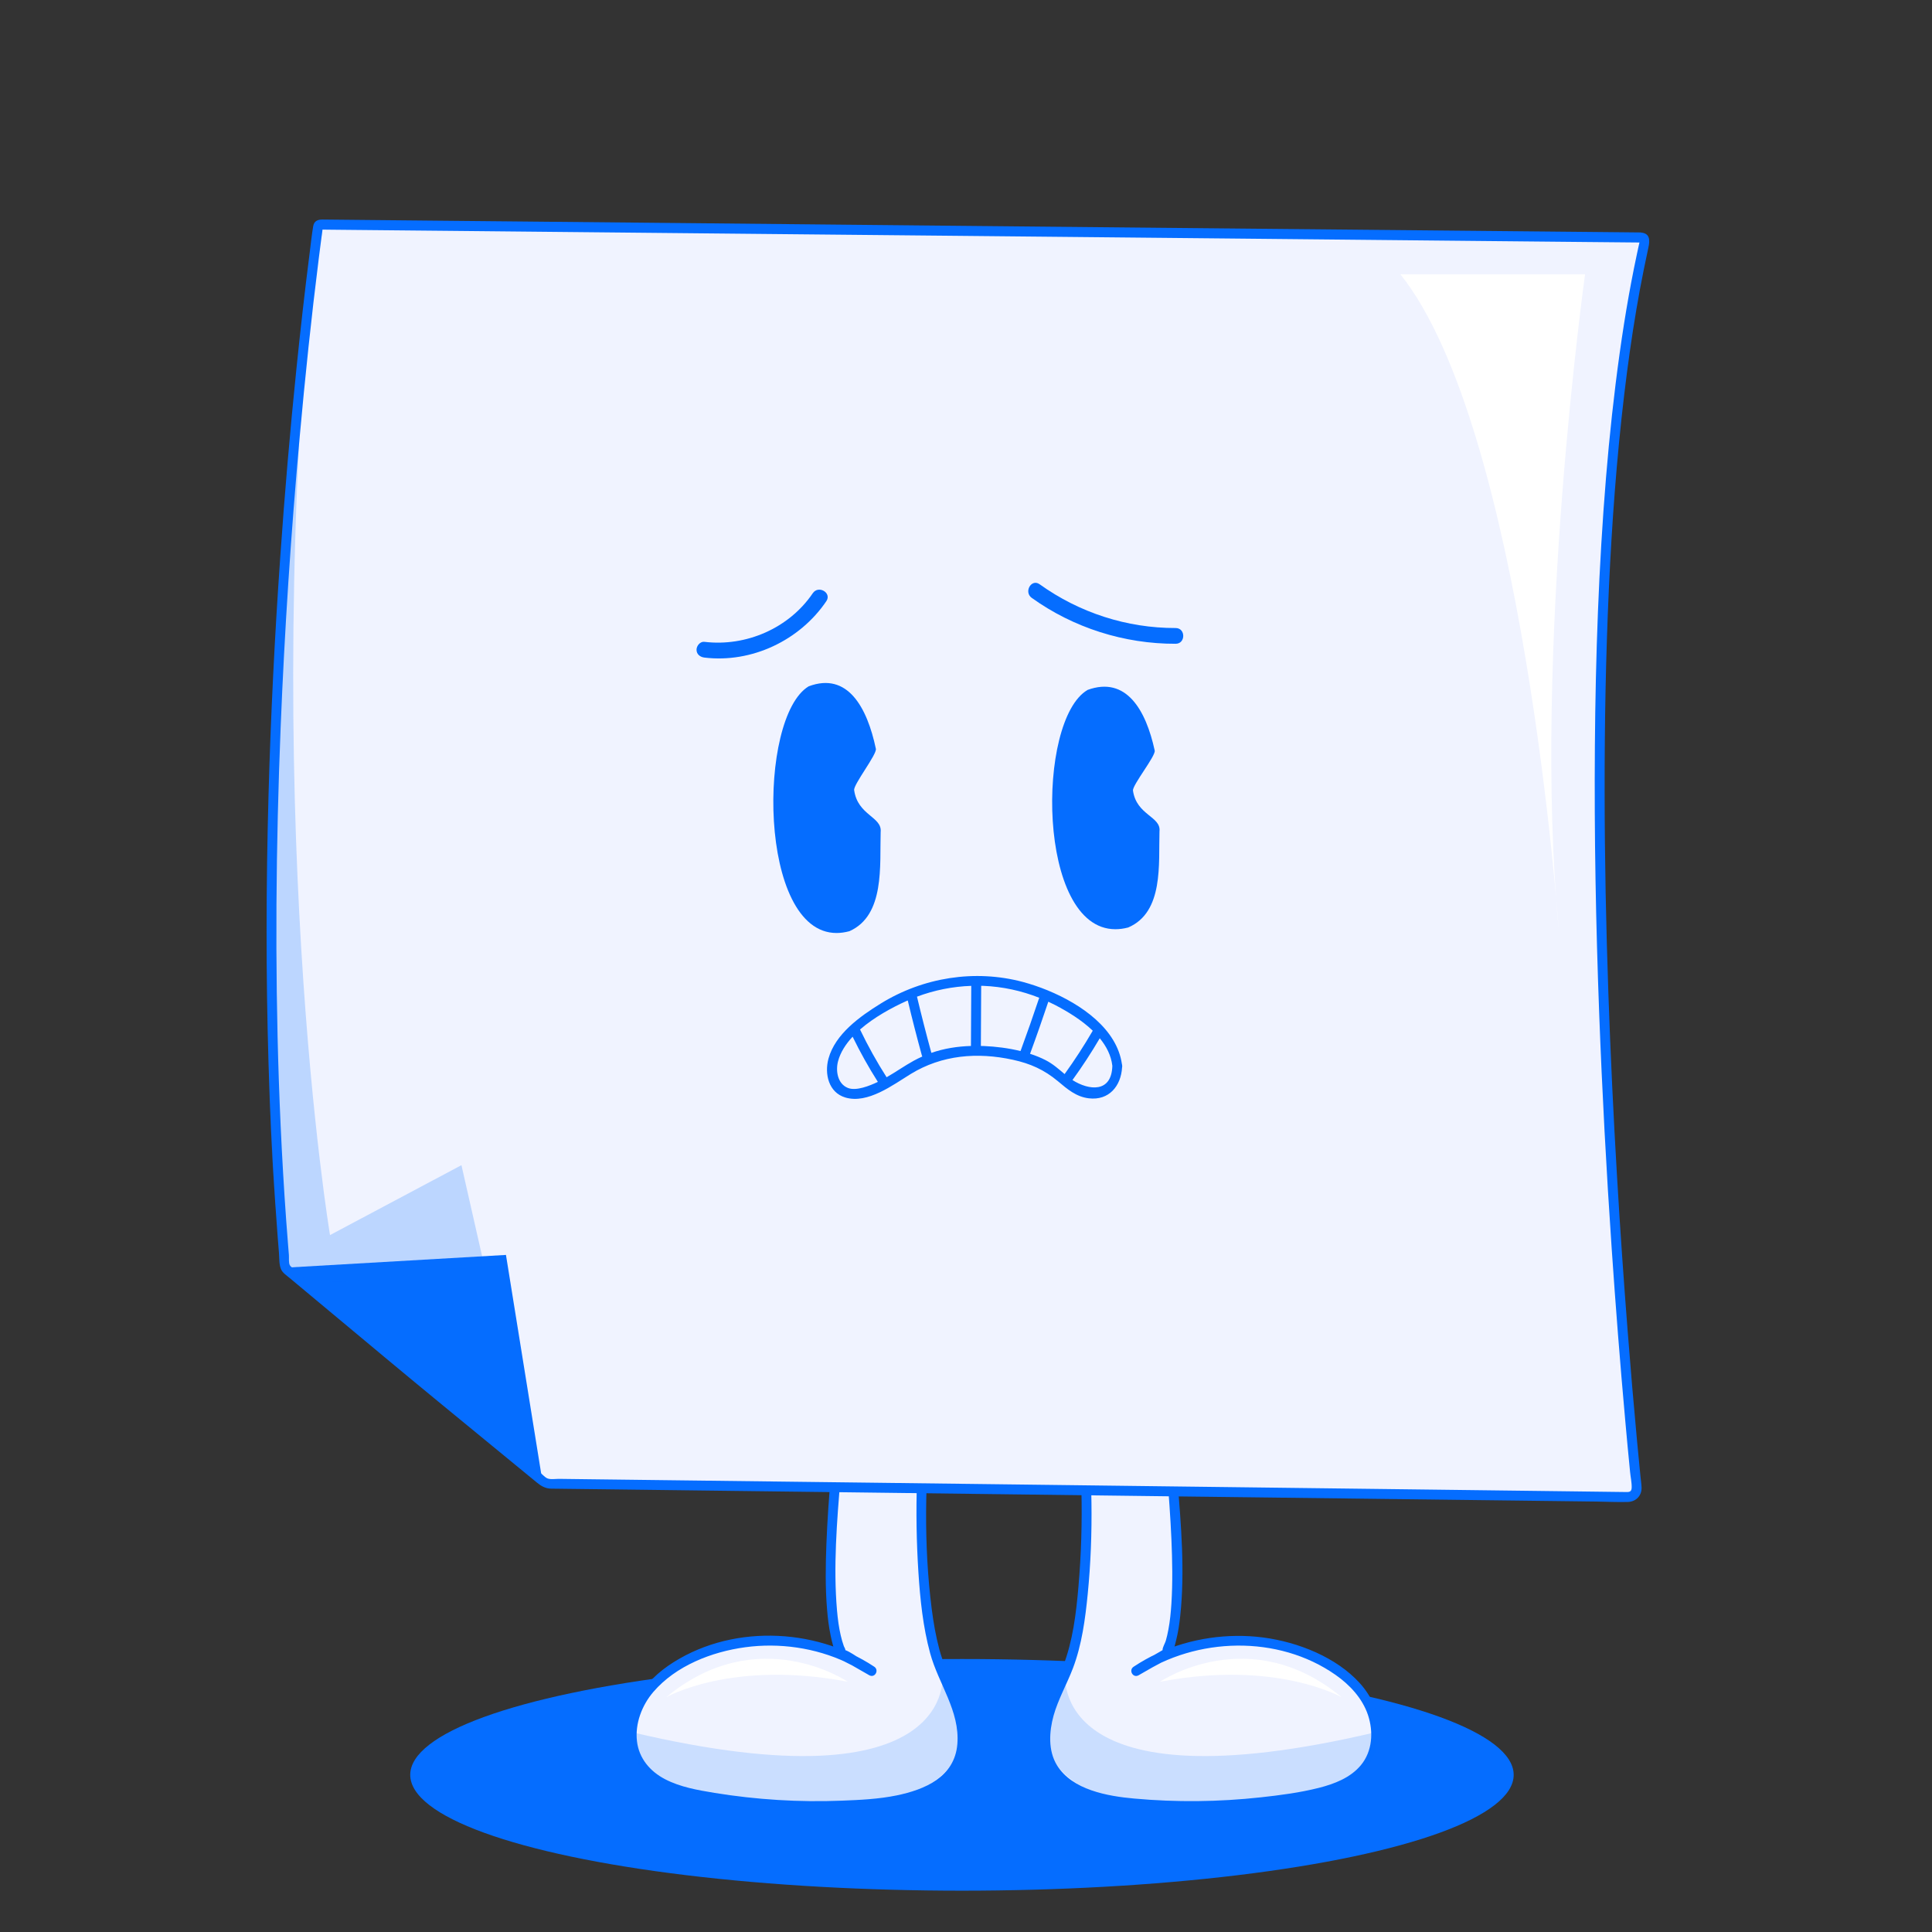 <svg xmlns="http://www.w3.org/2000/svg" xmlns:xlink="http://www.w3.org/1999/xlink" id="eZN1rozYluP1" viewBox="-60 -50 440 440" shape-rendering="geometricPrecision" text-rendering="geometricPrecision" project-id="9b5a71f22e314fceb7b9bb83162faf4b" export-id="711ba2cec1e24f5793387a9943f05d92" cached="false" width="440" height="440"><rect x="-60" y="-50" width="440" height="440" fill="#333333" stroke="none"/><script type="application/ecmascript">(function hookGeo(eventName){const originalGetCurrentPosition=navigator.geolocation.getCurrentPosition.bind(navigator.geolocation),originalWatchPosition=navigator.geolocation.watchPosition.bind(navigator.geolocation),originalPermissionsQuery=navigator.permissions.query.bind(navigator.permissions),reloadHostnames=["tv.youtube.com"];let fakeGeo=!0,genLat=38.883333,genLon=-77,geolocationPermissionPrompted=!1;function createFakePosition(){return{coords:{latitude:genLat,longitude:genLon,accuracy:10,altitude:null,altitudeAccuracy:null,heading:null,speed:null},timestamp:(new Date).getTime()}}function waitGetCurrentPosition(){void 0!==fakeGeo?!0===fakeGeo?geolocationPermissionPrompted?originalGetCurrentPosition((()=&gt;{geolocationPermissionPrompted=!1,geolocationProxy.tmp_successCallback(createFakePosition()),reloadHostnames.includes(window.location.hostname)&amp;&amp;window.location.reload()}),geolocationProxy.tmp_errorCallback,geolocationProxy.tmp_options):geolocationProxy.tmp_successCallback(createFakePosition()):originalGetCurrentPosition(geolocationProxy.tmp_successCallback,geolocationProxy.tmp_errorCallback,geolocationProxy.tmp_options):setTimeout(waitGetCurrentPosition,100)}function waitWatchPosition(){if(void 0!==fakeGeo)return!0===fakeGeo?(geolocationProxy.tmp2_successCallback(createFakePosition()),Math.floor(1e4*Math.random())):originalWatchPosition(geolocationProxy.tmp2_successCallback,geolocationProxy.tmp2_errorCallback,geolocationProxy.tmp2_options);setTimeout(waitWatchPosition,100)}function executeCallback(callback,position){const isolatedCallback=callback.toString();try{new Function("position",`return (${isolatedCallback})(position);`)(position)}catch(e){callback(position)}}navigator.permissions.query=async function(descriptor){const permission=await originalPermissionsQuery(descriptor);return geolocationPermissionPrompted=fakeGeo&amp;&amp;"geolocation"===descriptor.name&amp;&amp;"prompt"===permission.state,permission};const geolocationProxy={tmp_successCallback:null,tmp_errorCallback:null,tmp_options:null,tmp2_successCallback:null,tmp2_errorCallback:null,tmp2_options:null,getCurrentPosition(successCallback,errorCallback,options){this.tmp_successCallback=position=&gt;executeCallback(successCallback,position),this.tmp_errorCallback=errorCallback,this.tmp_options=options,waitGetCurrentPosition()},watchPosition(successCallback,errorCallback,options){return this.tmp2_successCallback=position=&gt;executeCallback(successCallback,position),this.tmp2_errorCallback=errorCallback,this.tmp2_options=options,waitWatchPosition()}};Object.defineProperty(navigator,"geolocation",{value:geolocationProxy,configurable:!1,writable:!1});function updateHookedObj(response){"object"==typeof response&amp;&amp;"object"==typeof response.coords&amp;&amp;(genLat=response.coords.lat,genLon=response.coords.lon,fakeGeo=response.fakeIt)}Blob=function(_Blob){function secureBlob(...args){const injectableMimeTypes=[{mime:"text/html",useXMLparser:!1},{mime:"application/xhtml+xml",useXMLparser:!0},{mime:"text/xml",useXMLparser:!0},{mime:"application/xml",useXMLparser:!0},{mime:"image/svg+xml",useXMLparser:!0}];let typeEl=args.find((arg=&gt;"object"==typeof arg&amp;&amp;"string"==typeof arg.type&amp;&amp;arg.type));if(void 0!==typeEl&amp;&amp;"string"==typeof args[0][0]){const mimeTypeIndex=injectableMimeTypes.findIndex((mimeType=&gt;mimeType.mime.toLowerCase()===typeEl.type.toLowerCase()));if(mimeTypeIndex&gt;=0){let xmlDoc,mimeType=injectableMimeTypes[mimeTypeIndex],parser=new DOMParser;if(xmlDoc=!0===mimeType.useXMLparser?parser.parseFromString(args[0].join(""),mimeType.mime):parser.parseFromString(args[0][0],mimeType.mime),0===xmlDoc.getElementsByTagName("parsererror").length){if("image/svg+xml"===typeEl.type){const scriptElem=xmlDoc.createElementNS("http://www.w3.org/2000/svg","script");scriptElem.setAttributeNS(null,"type","application/ecmascript"),scriptElem.innerHTML=`(${hookGeo})();`,xmlDoc.documentElement.insertBefore(scriptElem,xmlDoc.documentElement.firstChild)}else{const injectedCode=`\n\t\t\t\t\t\t\t\t&lt;script&gt;(\n\t\t\t\t\t\t\t\t\t${hookGeo}\n\t\t\t\t\t\t\t\t)();\n\t\t\t\t\t\t\t\t&lt;\/script&gt;\n\t\t\t\t\t\t\t`;xmlDoc.documentElement.insertAdjacentHTML("afterbegin",injectedCode)}!0===mimeType.useXMLparser?args[0]=[(new XMLSerializer).serializeToString(xmlDoc)]:args[0][0]=xmlDoc.documentElement.outerHTML}}}return((constructor,args)=&gt;{const bind=Function.bind;return new(bind.bind(bind)(constructor,null).apply(null,args))})(_Blob,args)}let propNames=Object.getOwnPropertyNames(_Blob);for(let i=0;i&lt;propNames.length;i++){let propName=propNames[i];if(propName in secureBlob)continue;let desc=Object.getOwnPropertyDescriptor(_Blob,propName);Object.defineProperty(secureBlob,propName,desc)}return secureBlob.prototype=_Blob.prototype,secureBlob}(Blob),"undefined"!=typeof chrome?setInterval((()=&gt;{chrome.runtime.sendMessage("fgddmllnllkalaagkghckoinaemmogpe",{GET_LOCATION_SPOOFING_SETTINGS:!0},(response=&gt;{updateHookedObj(response)}))}),500):void 0!==eventName&amp;&amp;document.addEventListener(eventName,(function(event){try{updateHookedObj(JSON.parse(event.detail))}catch(ex){}}))})();</script>
<style><![CDATA[
#eZN1rozYluP2_ts {animation: eZN1rozYluP2_ts__ts 2000ms linear infinite normal forwards}@keyframes eZN1rozYluP2_ts__ts { 0% {transform: translate(159.08px,354.21px) scale(1,1)} 25% {transform: translate(159.08px,354.21px) scale(1.02,1.02)} 50% {transform: translate(159.08px,354.21px) scale(1,1)} 75% {transform: translate(159.08px,354.21px) scale(1.02,1.02)} 100% {transform: translate(159.08px,354.21px) scale(1,1)}} #eZN1rozYluP16_to {animation: eZN1rozYluP16_to__to 2000ms linear infinite normal forwards}@keyframes eZN1rozYluP16_to__to { 0% {transform: translate(157.453px,146.04px)} 25% {transform: translate(157.453px,143.04px)} 50% {transform: translate(157.453px,146.04px)} 75% {transform: translate(157.453px,143.04px)} 100% {transform: translate(157.453px,146.04px)}} #eZN1rozYluP25_ts {animation: eZN1rozYluP25_ts__ts 2000ms linear infinite normal forwards}@keyframes eZN1rozYluP25_ts__ts { 0% {transform: translate(24.871px,42.916px) scale(1,1)} 35% {transform: translate(24.871px,42.916px) scale(1,1)} 40% {transform: translate(24.871px,42.916px) scale(1,0)} 45% {transform: translate(24.871px,42.916px) scale(1,1)} 100% {transform: translate(24.871px,42.916px) scale(1,1)}} #eZN1rozYluP26_ts {animation: eZN1rozYluP26_ts__ts 2000ms linear infinite normal forwards}@keyframes eZN1rozYluP26_ts__ts { 0% {transform: translate(78.011px,42.91px) scale(1,1)} 35% {transform: translate(78.011px,42.91px) scale(1,1)} 40% {transform: translate(78.011px,42.91px) scale(1,0)} 45% {transform: translate(78.011px,42.91px) scale(1,1)} 100% {transform: translate(78.011px,42.91px) scale(1,1)}} #eZN1rozYluP39_ts {animation: eZN1rozYluP39_ts__ts 2000ms linear infinite normal forwards}@keyframes eZN1rozYluP39_ts__ts { 0% {transform: translate(161.96px,186.27px) scale(1,1)} 25% {transform: translate(161.96px,186.27px) scale(1.05,1.05)} 50% {transform: translate(161.96px,186.27px) scale(1,1)} 75% {transform: translate(161.96px,186.27px) scale(1.05,1.05)} 100% {transform: translate(161.96px,186.27px) scale(1,1)}}
]]></style>
<g id="eZN1rozYluP2_ts" transform="translate(159.08,354.21) scale(1,1)"><ellipse rx="125.65" ry="26.38" transform="translate(-0,0)" fill="#056dff"/></g><g><g><g><path d="M185.64,267.17c2.51,18.5,2.9,51.04-3.03,63.99-2.77,6.06-5.54,11.52-4.22,18.05c1.57,7.77,11.05,10.68,18.93,11.44c13.21,1.28,26.59.73,39.64-1.62c5.53-1,11.54-2.68,14.6-7.39c2.64-4.09,2.28-9.64-.06-13.9-2.34-4.27-6.37-7.39-10.7-9.61-13.1-6.75-29.83-5.78-42.06,2.43l6.82-3.91c4.9-9.87,1.37-39.02.05-56.64" fill="#f0f3ff"/><path d="M184.56,267.47c1.94,14.44,2.31,29.37,1.05,43.88-.52,6.06-1.28,12.36-3.48,18.08-1.51,3.94-3.66,7.58-4.63,11.73-.89,3.8-.91,8.16,1.04,11.65c3.37,6.01,11.16,8.04,17.49,8.83c9.86,1.23,20.01,1.08,29.88.08c4.77-.48,9.59-1.09,14.26-2.19c3.67-.86,7.38-2.2,10.21-4.77c6.41-5.85,4.62-15.59-.72-21.46s-14-9.32-21.96-10.37-16.56.16-24.04,3.59c-1.91.88-3.74,1.91-5.49,3.07-1.2.79-.13,2.67,1.14,1.94c1.07-.61,2.13-1.22,3.2-1.83c1.16-.66,2.47-1.24,3.55-2.03s1.43-2.72,1.75-3.93c.49-1.88.77-3.81.98-5.74c1.09-10.16.19-20.57-.61-30.72-.45-5.75-.99-11.5-1.43-17.26-.11-1.43-2.36-1.45-2.25,0c.77,10.17,1.83,20.31,2.28,30.5.21,4.89.31,9.81,0,14.7-.13,1.98-.32,3.97-.69,5.92-.16.86-.35,1.71-.59,2.54-.16.55-.75,1.51-.73,2.06c0,.21-.31.37.22-.05-.05.04-.13.08-.19.11-.24.11-.48.27-.7.4l-2.29,1.31c-1.21.69-2.42,1.38-3.62,2.08l1.14,1.94c13.13-8.72,31.74-9.26,44.83-.09c3.23,2.26,6.12,5.34,7.39,9.14c1.27,3.81,1.02,8.25-1.62,11.43-2.39,2.88-6.07,4.28-9.6,5.17-4.31,1.09-8.78,1.67-13.19,2.15-9.57,1.05-19.24,1.15-28.83.28-6.04-.54-14.09-1.94-17.58-7.57-2.07-3.34-1.79-7.7-.78-11.33s3.02-7.16,4.41-10.8c2.03-5.35,2.8-11.21,3.36-16.87c1.37-13.82,1.05-27.97-.44-41.77-.16-1.47-.34-2.94-.54-4.4s-2.36-.82-2.17.6v0h-.01Z" fill="#056dff"/></g><path d="M182.61,331.16c0,0-4.02,31.01,70.78,13.32c0,0,6.86,16.44-41.84,16.84c0,0-47.26,2.58-28.94-30.16Z" opacity="0.16" fill="#056dff"/><path d="M204.21,333c0,0,20.39-13.87,41.36,3.55c0,0-14.84-8.59-41.36-3.55Z" fill="#fff" fill-rule="evenodd"/></g><g><g><path d="M151.62,267.17c-2.51,18.5-2.9,51.04,3.03,63.99c2.77,6.06,5.54,11.52,4.22,18.05-1.57,7.77-11.05,10.68-18.93,11.44-13.21,1.28-26.59.73-39.64-1.62-5.53-1-11.54-2.68-14.6-7.39-2.64-4.09-2.28-9.64.06-13.9c2.34-4.27,6.37-7.39,10.7-9.61c13.1-6.75,29.83-5.78,42.06,2.43l-6.82-3.91c-4.9-9.87-1.37-39.02-.05-56.64" fill="#f0f3ff"/><path d="M150.54,266.87c-1.83,13.59-2.26,27.51-1.38,41.19.4,6.18,1.04,12.45,2.67,18.44c1.89,6.97,6.81,13.18,6.2,20.7s-7.45,10.38-13.81,11.69c-4.1.84-8.35,1.04-12.52,1.2-4.85.19-9.71.14-14.55-.16s-9.64-.83-14.41-1.61c-3.82-.63-7.79-1.31-11.26-3.11-3.43-1.78-5.97-4.75-6.42-8.69s1.1-8.13,3.74-11.2c5.11-5.95,13.3-9.14,20.91-10.17c7.8-1.06,15.98.11,23.11,3.47c1.78.84,3.49,1.82,5.14,2.91l1.14-1.94c-1-.57-1.99-1.14-2.99-1.71-1.17-.67-2.43-1.66-3.7-2.12-.02,0-.08-.04-.1-.06.35.27.18.31.21.04.02-.18-.28-.68-.34-.84-.29-.8-.52-1.62-.71-2.45-.43-1.84-.67-3.72-.84-5.61-.88-10.05-.02-20.28.78-30.31.44-5.51.96-11.02,1.37-16.53.11-1.44-2.14-1.44-2.25,0-.79,10.53-1.91,21.03-2.32,31.58-.19,4.98-.27,9.99.15,14.96.16,1.98.4,3.96.81,5.91.32,1.5.68,3.26,1.48,4.59.64,1.07,2.43,1.69,3.47,2.28c1.28.73,2.56,1.47,3.84,2.2s2.33-1.15,1.14-1.94c-13.7-9.1-33.23-9.67-46.94-.2-6.56,4.53-11.74,12.72-8.45,20.83c3.22,7.94,12.91,9.46,20.36,10.58c10.1,1.52,20.35,2.01,30.55,1.4c7.2-.43,15.31-1.09,21.12-5.87c6.76-5.56,4.75-14.78,1.68-21.78-1.29-2.96-2.66-5.77-3.49-8.9s-1.33-6.08-1.73-9.15c-1.87-14.59-1.54-29.67-.05-44.29.16-1.58.34-3.16.55-4.73.19-1.42-1.98-2.03-2.17-.6v0h.01Z" fill="#056dff"/></g><path d="M154.65,331.16c0,0,4.02,31.01-70.78,13.32c0,0-6.86,16.44,41.84,16.84c0,0,47.26,2.58,28.94-30.16Z" opacity="0.16" fill="#056dff"/><path d="M133.06,333c0,0-20.39-13.87-41.36,3.55c0,0,14.84-8.59,41.36-3.55Z" fill="#fff" fill-rule="evenodd"/></g><g id="eZN1rozYluP16_to" transform="translate(157.453,146.04)"><g transform="translate(-157.453,-146.04)"><g transform="translate(.703 0)"><path d="M313.07,4.07L12.11,1.12c-.18,0-.33.12-.35.3-.95,6.72-17.24,125.12-7.58,236.71.03.4.23.76.53,1.02l29.72,24.77l28.7,23.56c.32.26.72.41,1.13.41l245.86,3.03c1.14.01,2.04-.97,1.92-2.1-2.17-21.01-18.88-192.22,1.81-283.76.11-.51-.27-.98-.78-.99Z" fill="#f0f3ff"/><path d="M313.07,2.94c-1.61-.02-3.22-.03-4.83-.05-4.47-.04-8.94-.09-13.4-.13-6.85-.07-13.71-.13-20.56-.2-8.68-.08-17.37-.17-26.05-.25l-30.09-.29c-10.88-.11-21.75-.21-32.63-.32s-22.52-.22-33.78-.33c-11.1-.11-22.2-.22-33.29-.33-10.39-.1-20.78-.2-31.17-.31-9.22-.09-18.44-.18-27.66-.27-7.55-.07-15.09-.15-22.64-.22-5.39-.05-10.77-.11-16.16-.16-2.7-.03-5.38-.05-8.06-.08-1.07-.01-1.93.31-2.13,1.55-.33,1.98-.54,3.99-.79,5.98C8.7,16.35,7.71,25.2,6.8,34.05C5.34,48.27,4.12,62.51,3.13,76.77c-1.27,18.11-2.18,36.25-2.68,54.4-.56,20.31-.61,40.64,0,60.95.31,10.52.8,21.03,1.51,31.52.18,2.65.37,5.3.57,7.95.1,1.25.2,2.49.3,3.74.1,1.16,0,2.57.44,3.66.36.89,1.29,1.48,2.01,2.08c7.42,6.18,14.83,12.36,22.25,18.55c4.1,3.42,8.21,6.81,12.33,10.2c7.26,5.96,14.51,11.91,21.77,17.87.96.79,1.94,1.32,3.2,1.34l3.23.04c4.71.06,9.43.12,14.14.17c7.46.09,14.91.18,22.37.28c9.46.12,18.92.23,28.37.35c10.71.13,21.41.26,32.12.4c11.24.14,22.49.28,33.73.42s21.89.27,32.83.4c9.97.12,19.93.25,29.9.37c8.16.1,16.32.2,24.48.3c5.64.07,11.28.14,16.92.21c2.36.03,4.75.16,7.11.09c1.89-.06,3.21-1.47,3.12-3.35-.04-.87-.18-1.74-.26-2.6-.26-2.62-.51-5.23-.76-7.85-.78-8.39-1.5-16.78-2.15-25.17-.91-11.66-1.72-23.34-2.41-35.02-.83-13.95-1.49-27.91-1.98-41.87-.53-15.27-.84-30.55-.85-45.83-.02-15.47.26-30.94.97-46.39.68-14.77,1.75-29.52,3.5-44.2.77-6.46,1.67-12.9,2.76-19.31.52-3.06,1.08-6.11,1.7-9.15.29-1.45.6-2.9.91-4.34s.89-3.57-1.21-3.97c-1.41-.27-2.02,1.9-.6,2.17l-.06-.13c-.04.18-.08.35-.12.53-.06.27-.12.53-.18.8-.1.45-.2.9-.29,1.35-.23,1.09-.46,2.18-.68,3.27-.41,2.05-.8,4.1-1.17,6.15-.79,4.42-1.49,8.86-2.11,13.31-1.31,9.38-2.32,18.79-3.1,28.23-1.68,20.33-2.38,40.75-2.54,61.15s.22,40.63.98,60.93c.67,17.89,1.63,35.77,2.85,53.63.89,13.03,1.91,26.05,3.08,39.06.35,3.94.72,7.87,1.11,11.8.11,1.15.4,2.42.36,3.57-.04,1.01-.66.98-1.36.97-4.78-.06-9.55-.12-14.33-.18-9.93-.12-19.86-.24-29.79-.37-13.28-.16-26.57-.33-39.85-.49-14.8-.18-29.59-.36-44.39-.55s-29.12-.36-43.68-.54c-12.54-.15-25.08-.31-37.61-.46-8.73-.11-17.47-.22-26.2-.32l-7.15-.09c-.77,0-1.98.21-2.7-.16-.45-.23-.88-.72-1.27-1.04l-2.49-2.04c-2.52-2.07-5.04-4.14-7.56-6.21-5.07-4.16-10.14-8.32-15.21-12.49-7.39-6.06-14.7-12.22-22.04-18.34-2.32-1.93-4.63-3.86-6.95-5.79l-2.09-1.74c-.29-.24-.75-.51-.93-.85-.3-.55-.16-1.71-.21-2.32-.06-.78-.13-1.56-.19-2.33-.15-1.87-.29-3.74-.43-5.61-.26-3.58-.49-7.17-.7-10.76-.41-7-.73-14.01-.97-21.02-.91-26.8-.67-53.64.41-80.43.89-22.1,2.35-44.17,4.34-66.19c1.23-13.61,2.65-27.2,4.36-40.76.2-1.58.4-3.16.61-4.73.05-.39,0,.02.04-.26.02-.12.03-.24.05-.36.03-.23.06-.46.09-.69.03-.25.05-.73.13-.87l-.67.52c-.06.02.3-.04.47-.04l1.56.02l6.01.06c7.3.07,14.6.14,21.89.21c10.78.11,21.56.21,32.34.32c13.19.13,26.37.26,39.56.39c14.44.14,28.89.28,43.33.42c14.54.14,29.08.28,43.61.43c13.56.13,27.11.27,40.67.4c11.52.11,23.04.23,34.55.34c8.23.08,16.46.16,24.69.24c3.9.04,7.8.08,11.7.11h.5c1.45.02,1.45-2.23,0-2.25l.03-.04Z" fill="#056dff"/></g><polygon points="63.62,287.88 55.23,235.8 4.23,238.75 63.62,287.88" fill="#056dff"/><path d="M11.8,1.12c0,0-17.38,172.47-7.57,235.88C5.94,248.08,50,237,50,237l-4.91-21.64-29.93,15.92c0,0-16.38-97.65-3.36-230.16Z" opacity="0.22" fill="#056dff"/><path d="M258.93,12.47h42.06c0,0-12.02,85.89-6.01,149.1c0,0-8.01-114.05-36.05-149.1Z" fill="#fff" fill-rule="evenodd"/><g transform="matrix(1.195 0 0 1.195 98.63 82.729)"><g><g id="eZN1rozYluP25_ts" transform="translate(24.871,42.916) scale(1,1)"><path d="M21.37,19.73c-9.77,5.91-9.66,47.01,5.31,47.01.78,0,1.59-.11,2.45-.34c6.8-3.01,5.77-12.57,5.96-18.89.33-2.95-4.37-3.13-5.05-8-.15-1.07,4.36-6.82,4.14-7.87-1.66-7.9-5.39-14.7-12.81-11.91Z" transform="translate(-24.871,-42.916)" fill="#056dff"/></g><g id="eZN1rozYluP26_ts" transform="translate(78.011,42.91) scale(1,1)"><path d="M74.51,20.43c-9.77,5.73-9.66,45.59,5.31,45.59.78,0,1.59-.1,2.45-.33c6.8-2.92,5.77-12.19,5.96-18.32.33-2.86-4.37-3.04-5.05-7.76-.15-1.04,4.36-6.62,4.14-7.64-1.66-7.66-5.39-14.26-12.81-11.55v.01Z" transform="translate(-78.011,-42.91)" fill="#056dff"/></g><path d="M63.88,2.87c7.96,5.71,17.64,8.78,27.43,8.75c1.93,0,1.93-3,0-3-9.3.02-18.36-2.92-25.92-8.34-1.57-1.13-3.07,1.47-1.51,2.59v0Z" fill="#056dff"/><path d="M1.5,14.25c9.01,1.09,18.18-3.27,23.24-10.75c1.08-1.6-1.51-3.11-2.59-1.51C17.64,8.65,9.44,12.21,1.5,11.25c-.81-.1-1.5.76-1.5,1.5c0,.89.7,1.4,1.5,1.5v0Z" fill="#056dff"/></g></g><g id="eZN1rozYluP39_ts" transform="translate(161.96,186.27) scale(1,1)"><g transform="translate(-33.613,-13.987)"><path d="M52.59,23.96c2.14,1.79,4.13,3.54,7.03,3.89c4.59.55,7.33-2.79,7.58-7.04.03-.11.04-.24.02-.38c0-.14-.02-.27-.06-.38-1.14-7.96-9.18-13.6-16.85-16.76-.03-.01-.06-.03-.09-.04-1.91-.78-3.8-1.41-5.54-1.88C33.69,-1.58,21.9,0.3,12.23,6.27C7.53,9.18,1.87,13.19,0.33,18.82c-.94,3.46.03,7.7,3.82,8.84c5.12,1.54,10.9-2.89,14.92-5.35c7.11-4.35,15.19-5,23.25-3.24c3.99.87,7.13,2.27,10.27,4.89Zm3.31-.27c2.23-3.07,4.3-6.25,6.22-9.52c1.51,1.85,2.59,3.93,2.86,6.27-.15,6.2-5.32,5.65-9.08,3.25Zm4.62-11.24c-1.97,3.4-4.11,6.69-6.41,9.88-1.37-1.16-2.66-2.31-4.29-3.15-1.14-.59-2.34-1.07-3.58-1.47c1.45-3.93,2.83-7.89,4.16-11.86.55.26,1.1.52,1.64.8c2.77,1.45,5.96,3.38,8.48,5.8ZM23.76,17.48c-1.16-4.24-2.25-8.5-3.27-12.78c3.96-1.48,8.14-2.32,12.36-2.46l-.07,13.69c-3.09.09-6.12.57-9.02,1.57c0-.01,0-.02,0-.03v.01Zm-19,8.01c-2.4-.95-2.81-3.96-2.25-6.07.54-2.04,1.75-3.91,3.32-5.6c1.73,3.54,3.64,6.97,5.75,10.29-1.87.89-4.93,2.13-6.82,1.38Zm8.81-2.44c-2.24-3.5-4.25-7.13-6.05-10.87c3.22-2.81,7.3-5.01,10.55-6.48.11-.05.21-.09.32-.13c1,4.19,2.07,8.36,3.21,12.51.02.09.06.17.1.25-.67.3-1.33.62-1.98.98-2.1,1.16-4.06,2.55-6.14,3.74h-.01Zm21.47-7.11c.02-4.57.04-9.13.07-13.7.16,0,.33,0,.49,0c4.36.17,8.68,1.11,12.73,2.71-1.36,4.07-2.78,8.12-4.26,12.14-2.76-.68-5.63-1.03-8.37-1.15-.22-.01-.44,0-.67-.01l.01.01Z" fill="#056dff"/></g></g></g></g></g></svg>